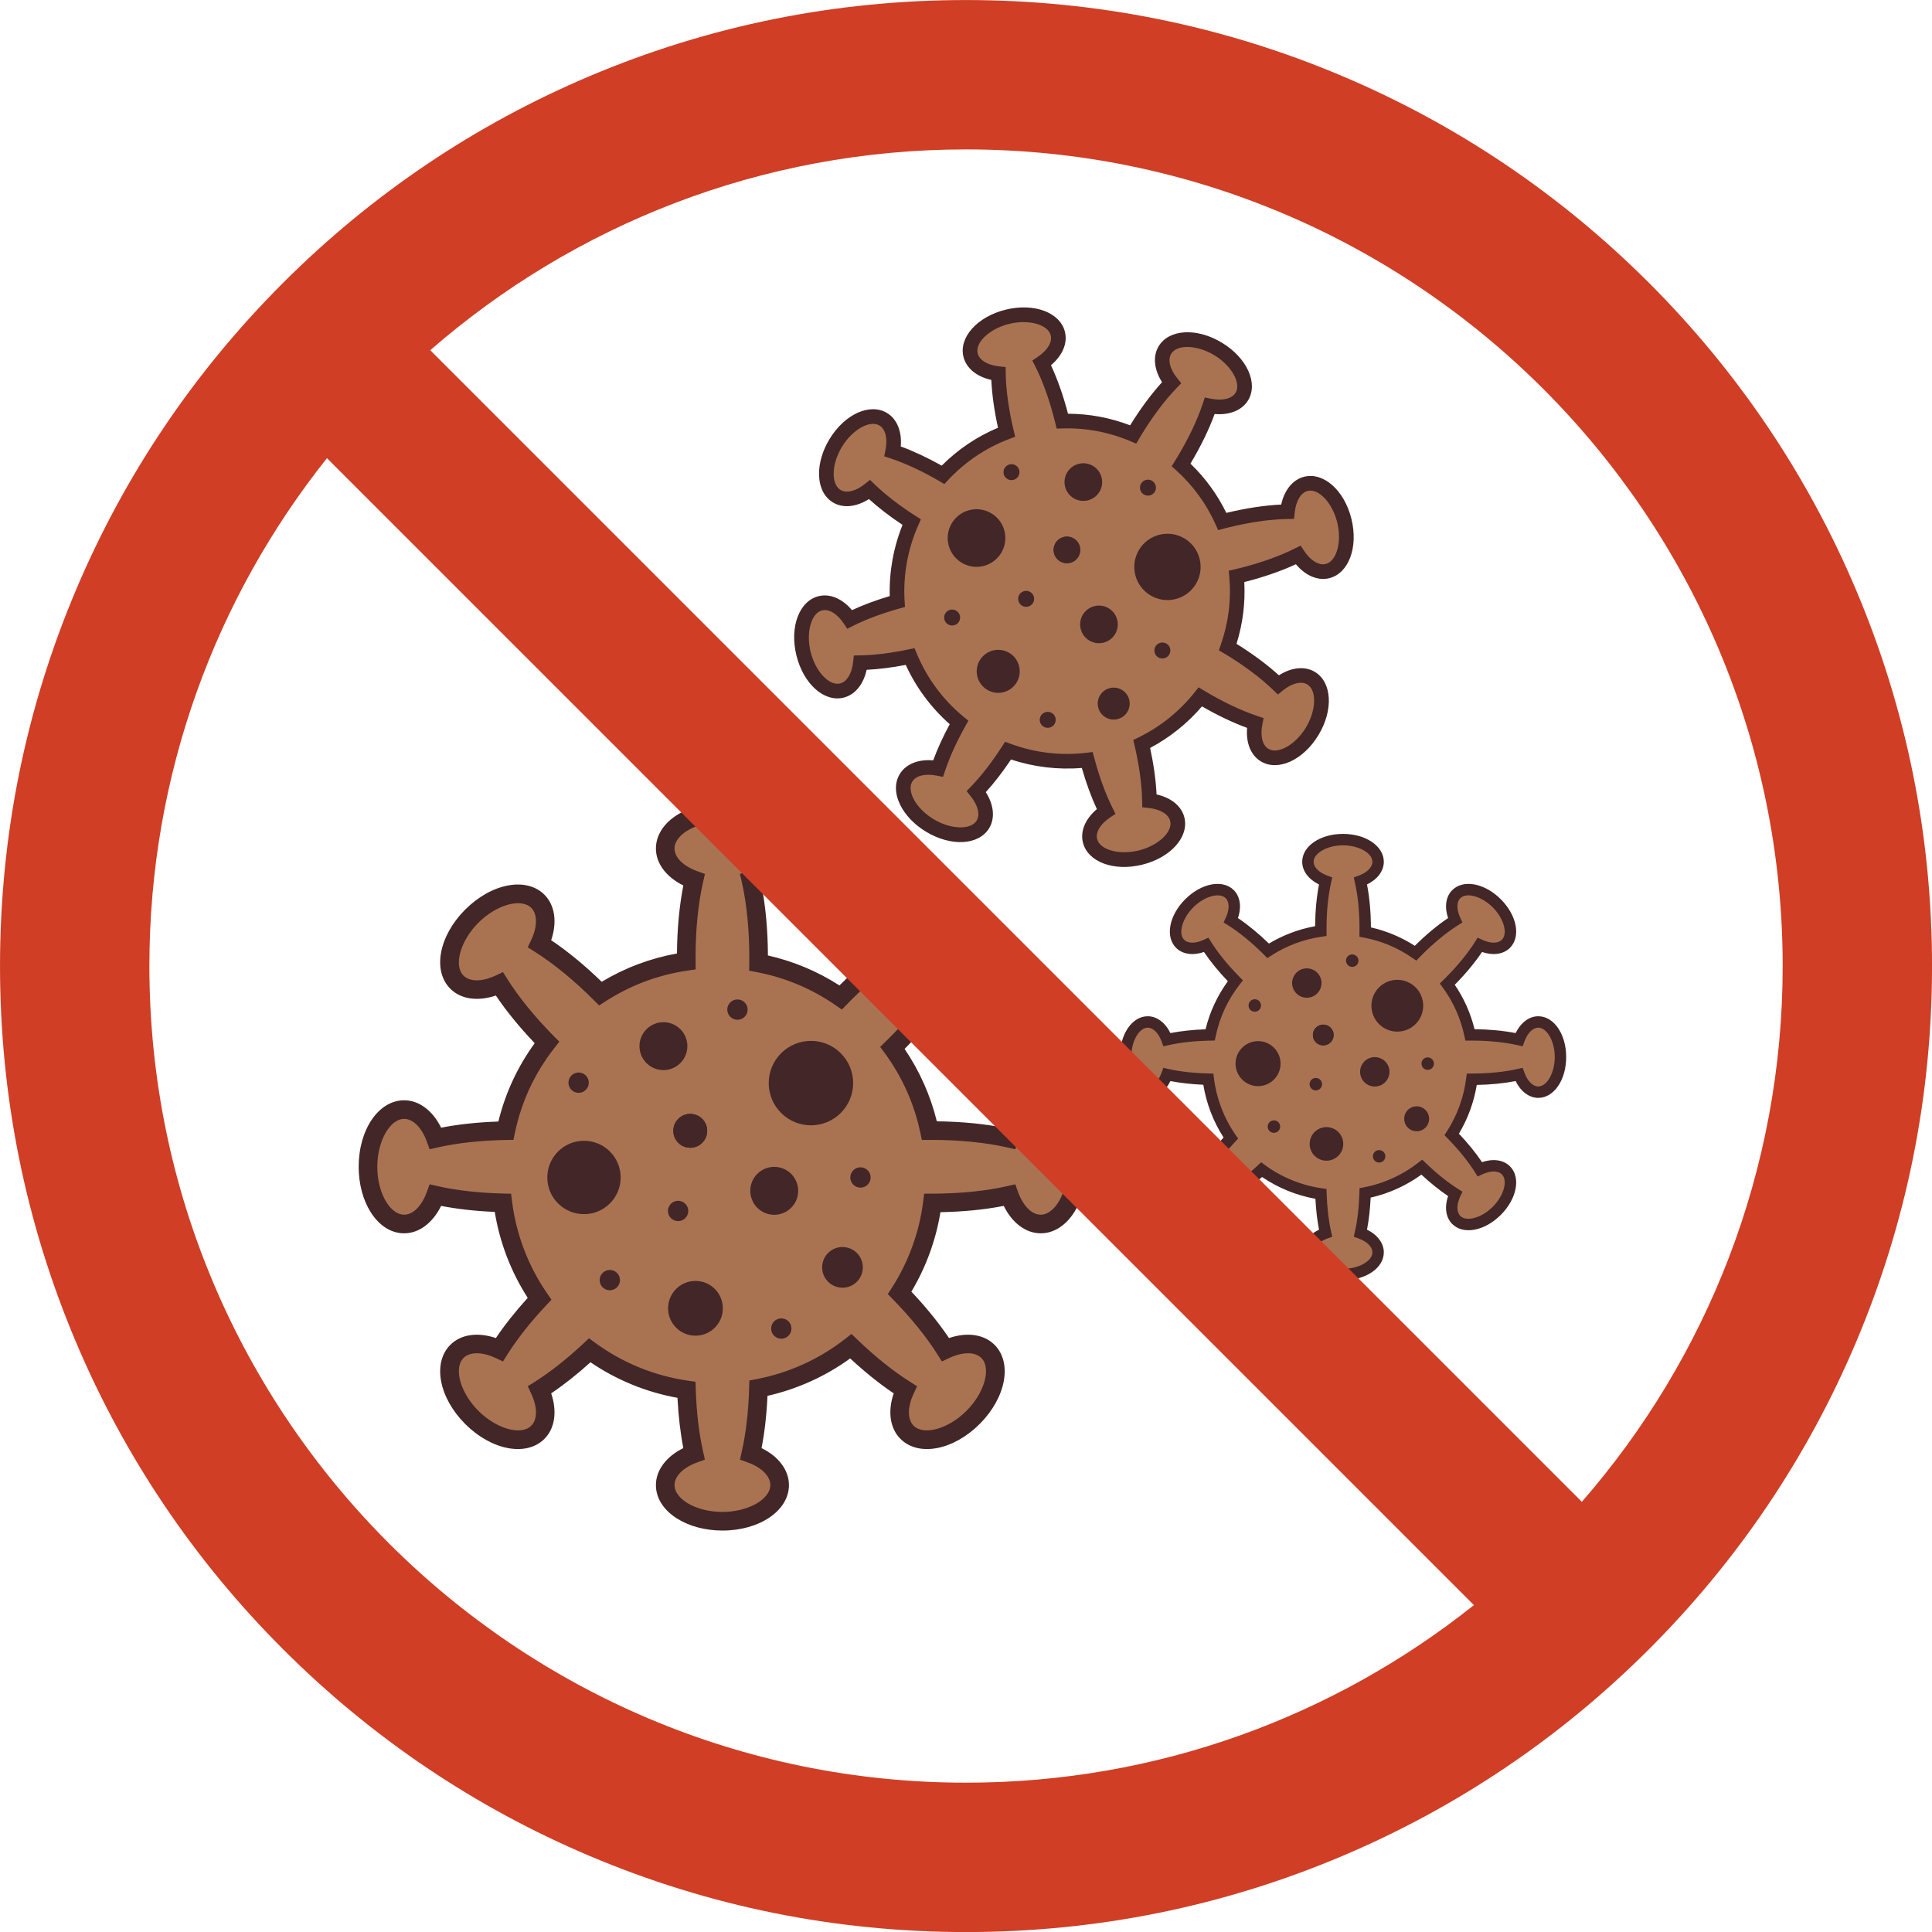 <?xml version="1.0" encoding="UTF-8" standalone="no"?><svg xmlns="http://www.w3.org/2000/svg" xmlns:xlink="http://www.w3.org/1999/xlink" fill="#000000" height="2033.8" preserveAspectRatio="xMidYMid meet" version="1" viewBox="477.9 511.0 2033.8 2033.8" width="2033.8" zoomAndPan="magnify"><g><g id="change1_1"><path d="M 1517.898 1933.598 C 1507.906 1923.586 1490.555 1923.496 1473.102 1931.652 C 1461.566 1913.301 1445.035 1892.551 1424.938 1872.004 C 1443.715 1842.914 1455.199 1810.508 1459.402 1777.348 C 1489.992 1777.309 1518.09 1774.262 1540.402 1769.18 C 1546.977 1787.281 1559.309 1799.492 1573.449 1799.492 C 1594.48 1799.492 1611.531 1772.527 1611.531 1739.27 C 1611.531 1706.012 1594.48 1679.035 1573.449 1679.035 C 1559.309 1679.035 1546.977 1691.246 1540.402 1709.348 C 1517.961 1704.234 1489.664 1701.18 1458.871 1701.18 C 1458.008 1701.18 1457.145 1701.188 1456.273 1701.199 C 1449.746 1670.355 1436.809 1640.598 1417.383 1614.082 C 1418.664 1612.84 1419.949 1611.586 1421.219 1610.305 C 1443 1588.523 1460.855 1566.359 1473.102 1546.875 C 1490.555 1555.023 1507.906 1554.934 1517.898 1544.941 C 1532.773 1530.055 1525.766 1498.941 1502.25 1475.414 C 1478.734 1451.91 1447.613 1444.895 1432.738 1459.77 C 1422.734 1469.773 1422.645 1487.113 1430.793 1504.562 C 1411.316 1516.812 1389.145 1534.664 1367.363 1556.438 C 1365.848 1557.961 1364.355 1559.473 1362.871 1560.996 C 1336.391 1542.664 1306.898 1530.574 1276.449 1524.75 C 1276.469 1522.766 1276.488 1520.793 1276.488 1518.797 C 1276.488 1488.004 1273.43 1459.707 1268.32 1437.266 C 1286.422 1430.699 1298.621 1418.371 1298.621 1404.219 C 1298.621 1383.188 1271.668 1366.137 1238.398 1366.137 C 1205.141 1366.137 1178.188 1383.188 1178.188 1404.219 C 1178.188 1418.371 1190.395 1430.699 1208.496 1437.266 C 1203.387 1459.707 1200.316 1488.004 1200.316 1518.797 C 1200.316 1520.223 1200.34 1521.625 1200.348 1523.039 C 1168.664 1527.648 1137.762 1538.945 1109.926 1556.918 C 1109.766 1556.758 1109.605 1556.598 1109.441 1556.445 C 1087.672 1534.664 1065.5 1516.812 1046.012 1504.562 C 1054.172 1487.113 1054.082 1469.773 1044.07 1459.77 C 1029.203 1444.895 998.082 1451.91 974.562 1475.414 C 951.043 1498.941 944.039 1530.055 958.91 1544.941 C 968.914 1554.934 986.266 1555.023 1003.715 1546.875 C 1015.59 1565.77 1032.762 1587.199 1053.652 1608.34 C 1031.801 1636.277 1017.387 1668.133 1010.379 1701.25 C 982.527 1701.699 957 1704.656 936.41 1709.348 C 929.84 1691.246 917.504 1679.035 903.359 1679.035 C 882.324 1679.035 865.273 1706.012 865.273 1739.27 C 865.273 1772.527 882.324 1799.492 903.359 1799.492 C 917.504 1799.492 929.84 1787.281 936.41 1769.18 C 956.223 1773.699 980.609 1776.598 1007.25 1777.219 C 1011.73 1812.812 1024.613 1847.547 1045.883 1878.227 C 1028.48 1896.723 1014.086 1915.145 1003.715 1931.652 C 986.266 1923.496 968.914 1923.586 958.91 1933.598 C 944.035 1948.465 951.043 1979.586 974.562 2003.109 C 998.082 2026.629 1029.203 2033.629 1044.07 2018.758 C 1054.082 2008.758 1054.172 1991.406 1046.012 1973.953 C 1062.301 1963.719 1080.465 1949.555 1098.707 1932.465 C 1129.41 1955 1164.473 1968.883 1200.547 1974.086 C 1201.34 1999.297 1204.188 2022.359 1208.496 2041.258 C 1190.395 2047.828 1178.188 2060.168 1178.188 2074.309 C 1178.188 2095.34 1205.141 2112.398 1238.398 2112.398 C 1271.668 2112.398 1298.621 2095.34 1298.621 2074.309 C 1298.621 2060.168 1286.422 2047.828 1268.32 2041.258 C 1272.719 2021.93 1275.605 1998.25 1276.309 1972.379 C 1311 1965.746 1344.43 1951.02 1373.598 1928.188 C 1393.344 1947.199 1413.172 1962.879 1430.793 1973.953 C 1422.645 1991.406 1422.734 2008.758 1432.738 2018.758 C 1447.613 2033.629 1478.734 2026.629 1502.25 2003.109 C 1525.766 1979.586 1532.773 1948.465 1517.898 1933.598" fill="#a97352"/></g><g id="change2_1"><path d="M 1015.914 1767.609 L 1016.973 1775.988 C 1021.336 1810.645 1034.125 1844.074 1053.938 1872.641 L 1058.457 1879.156 L 1053.02 1884.945 C 1036.543 1902.461 1022.348 1920.418 1012 1936.875 L 1007.391 1944.195 L 999.555 1940.535 C 985.379 1933.91 972.461 1933.898 965.836 1940.523 C 955.184 1951.184 962.496 1977.191 981.492 1996.18 C 1000.48 2015.172 1026.492 2022.492 1037.141 2011.828 C 1043.773 2005.211 1043.766 1992.289 1037.141 1978.109 L 1033.469 1970.281 L 1040.801 1965.676 C 1057.004 1955.469 1074.711 1941.523 1092.004 1925.32 L 1097.945 1919.762 L 1104.5 1924.574 C 1133.066 1945.535 1166.766 1959.312 1201.949 1964.395 L 1210.074 1965.574 L 1210.34 1973.781 C 1211.086 1997.672 1213.746 2020.25 1218.043 2039.09 L 1219.957 2047.52 L 1211.832 2050.469 C 1197.117 2055.809 1187.984 2064.941 1187.984 2074.309 C 1187.984 2083.34 1196.18 2089.871 1201.062 2092.961 C 1210.742 2099.078 1224.344 2102.602 1238.402 2102.602 C 1265.254 2102.602 1288.82 2089.379 1288.82 2074.309 C 1288.82 2064.949 1279.684 2055.809 1264.984 2050.469 L 1256.836 2047.52 L 1258.77 2039.09 C 1263.156 2019.789 1265.84 1996.629 1266.504 1972.109 L 1266.727 1964.23 L 1274.473 1962.75 C 1308.293 1956.285 1340.469 1941.676 1367.543 1920.469 L 1374.262 1915.227 L 1380.391 1921.133 C 1399.117 1939.164 1418.348 1954.562 1436.016 1965.676 L 1443.324 1970.281 L 1439.676 1978.109 C 1433.039 1992.289 1433.039 2005.211 1439.664 2011.828 C 1450.324 2022.492 1476.32 2015.172 1495.316 1996.18 C 1514.316 1977.191 1521.613 1951.184 1510.965 1940.535 C 1504.352 1933.898 1491.434 1933.91 1477.246 1940.535 L 1469.41 1944.195 L 1464.812 1936.875 C 1453.176 1918.391 1436.973 1898.336 1417.934 1878.852 L 1412.457 1873.246 L 1416.715 1866.684 C 1434.207 1839.566 1445.613 1808.258 1449.676 1776.117 L 1450.766 1767.559 L 1459.387 1767.547 C 1488.359 1767.508 1515.617 1764.785 1538.223 1759.633 L 1546.664 1757.707 L 1549.609 1765.844 C 1554.953 1780.547 1564.078 1789.691 1573.445 1789.691 C 1588.52 1789.691 1601.73 1766.125 1601.73 1739.273 C 1601.73 1712.41 1588.52 1688.844 1573.445 1688.844 C 1564.078 1688.844 1554.953 1697.98 1549.609 1712.691 L 1546.664 1720.828 L 1538.223 1718.902 C 1515.465 1713.719 1488.016 1710.977 1458.875 1710.977 C 1458.371 1710.977 1457.875 1710.988 1457.402 1710.988 L 1448.336 1711.039 L 1446.691 1703.234 C 1440.27 1672.883 1427.746 1644.84 1409.473 1619.879 L 1404.453 1613.035 L 1410.531 1607.086 C 1411.793 1605.863 1413.043 1604.633 1414.293 1603.383 C 1434.906 1582.762 1452.379 1561.426 1464.812 1541.66 L 1469.41 1534.328 L 1477.246 1538 C 1491.434 1544.637 1504.352 1544.637 1510.965 1538.012 C 1521.613 1527.352 1514.316 1501.336 1495.316 1482.348 C 1476.32 1463.359 1450.324 1456.051 1439.664 1466.699 C 1433.039 1473.324 1433.039 1486.238 1439.676 1500.418 L 1443.336 1508.262 L 1436.016 1512.863 C 1416.25 1525.293 1394.914 1542.762 1374.289 1563.371 C 1372.809 1564.863 1371.336 1566.348 1369.895 1567.84 L 1364.105 1573.777 L 1357.289 1569.059 C 1332.332 1551.773 1304.5 1540.098 1274.602 1534.371 L 1266.535 1532.828 L 1266.645 1524.617 C 1266.668 1522.691 1266.688 1520.746 1266.688 1518.801 C 1266.688 1489.648 1263.953 1462.211 1258.77 1439.453 L 1256.836 1431.012 L 1264.984 1428.055 C 1279.684 1422.723 1288.82 1413.586 1288.82 1404.219 C 1288.82 1389.152 1265.254 1375.934 1238.402 1375.945 C 1211.539 1375.945 1187.984 1389.152 1187.984 1404.219 C 1187.984 1413.586 1197.117 1422.723 1211.832 1428.055 L 1219.957 1431.012 L 1218.043 1439.453 C 1212.859 1462.211 1210.117 1489.648 1210.117 1518.801 C 1210.117 1519.871 1210.125 1520.918 1210.137 1521.969 L 1210.227 1531.496 L 1201.758 1532.738 C 1170.668 1537.266 1141.547 1548.176 1115.227 1565.156 L 1108.582 1569.453 L 1102.512 1563.371 C 1081.902 1542.762 1060.562 1525.293 1040.801 1512.863 L 1033.469 1508.262 L 1037.141 1500.418 C 1043.766 1486.238 1043.773 1473.324 1037.141 1466.699 C 1026.492 1456.051 1000.48 1463.359 981.488 1482.348 C 962.496 1501.344 955.184 1527.352 965.836 1538.012 C 972.461 1544.637 985.379 1544.637 999.555 1538 L 1007.391 1534.328 L 1012 1541.66 C 1024 1560.73 1040.809 1581.41 1060.625 1601.457 L 1066.684 1607.59 L 1061.371 1614.387 C 1040.809 1640.672 1026.883 1670.582 1019.965 1703.273 L 1018.363 1710.918 L 1010.539 1711.039 C 984.145 1711.48 959.262 1714.195 938.582 1718.902 L 930.145 1720.828 L 927.195 1712.691 C 921.859 1697.98 912.723 1688.844 903.359 1688.844 C 888.293 1688.844 875.074 1712.41 875.074 1739.273 C 875.074 1753.309 878.586 1766.934 884.711 1776.613 C 887.801 1781.492 894.328 1789.691 903.359 1789.691 C 912.723 1789.691 921.855 1780.547 927.195 1765.844 L 930.145 1757.707 L 938.582 1759.633 C 958.391 1764.141 982.211 1766.832 1007.469 1767.418 Z M 967.633 2010.039 C 939.867 1982.273 932.992 1945.648 951.977 1926.672 C 963.055 1915.59 980.91 1913.086 999.891 1919.562 C 1009.098 1905.855 1020.531 1891.449 1033.438 1877.25 C 1015.844 1849.934 1003.949 1818.945 998.723 1786.746 C 978.492 1785.91 959.258 1783.762 942.262 1780.434 C 933.414 1798.434 919.02 1809.293 903.359 1809.293 C 889.707 1809.293 877.199 1801.398 868.145 1787.09 C 859.973 1774.172 855.473 1757.184 855.473 1739.273 C 855.473 1699.996 876.508 1669.25 903.359 1669.25 C 919.02 1669.25 933.414 1680.102 942.262 1698.102 C 960.355 1694.551 980.906 1692.352 1002.52 1691.637 C 1009.852 1661.707 1022.688 1634.027 1040.77 1609.152 C 1024.785 1592.383 1010.84 1575.27 999.887 1558.973 C 980.906 1565.438 963.055 1562.938 951.977 1551.867 C 932.992 1532.879 939.867 1496.262 967.629 1468.492 C 995.395 1440.73 1032.016 1433.855 1051.004 1452.844 C 1062.078 1463.926 1064.578 1481.773 1058.113 1500.75 C 1075.426 1512.387 1093.598 1527.332 1111.297 1544.523 C 1135.789 1529.824 1162.379 1519.82 1190.543 1514.707 C 1190.746 1488.934 1193.043 1464.438 1197.23 1443.121 C 1179.238 1434.27 1168.379 1419.879 1168.379 1404.219 C 1168.379 1377.375 1199.137 1356.34 1238.402 1356.34 C 1277.668 1356.34 1308.422 1377.375 1308.422 1404.219 C 1308.422 1419.879 1297.574 1434.27 1279.574 1443.121 C 1283.871 1465.016 1286.168 1490.254 1286.281 1516.793 C 1313.172 1522.906 1338.441 1533.492 1361.586 1548.367 C 1380.523 1529.559 1400.094 1513.254 1418.699 1500.75 C 1412.227 1481.773 1414.727 1463.926 1425.801 1452.844 C 1444.785 1433.855 1481.41 1440.73 1509.184 1468.492 C 1536.941 1496.262 1543.809 1532.879 1524.832 1551.867 C 1513.75 1562.938 1495.902 1565.438 1476.922 1558.973 C 1464.613 1577.285 1448.598 1596.547 1430.156 1615.211 C 1445.965 1638.477 1457.352 1664.027 1464.086 1691.414 C 1489.449 1691.688 1513.547 1693.965 1534.551 1698.09 C 1543.387 1680.102 1557.785 1669.25 1573.445 1669.25 C 1600.301 1669.242 1621.332 1699.996 1621.332 1739.273 C 1621.332 1778.527 1600.301 1809.293 1573.445 1809.293 C 1557.785 1809.293 1543.387 1798.434 1534.551 1780.445 C 1514.605 1784.348 1491.867 1786.605 1467.891 1787.059 C 1463.059 1816.547 1452.582 1845.164 1437.293 1870.707 C 1452.742 1887.039 1466.254 1903.699 1476.922 1919.562 C 1495.902 1913.086 1513.75 1915.59 1524.832 1926.672 C 1543.809 1945.648 1536.941 1982.273 1509.184 2010.039 C 1481.41 2037.801 1444.785 2044.68 1425.801 2025.691 C 1414.727 2014.621 1412.227 1996.758 1418.699 1977.785 C 1403.848 1967.801 1388.238 1955.258 1372.879 1941 C 1346.934 1959.824 1317.117 1973.328 1285.824 1980.398 C 1284.949 2000.082 1282.82 2018.82 1279.574 2035.41 C 1297.574 2044.262 1308.422 2058.648 1308.422 2074.309 C 1308.422 2101.16 1277.668 2122.199 1238.402 2122.199 C 1220.492 2122.199 1203.5 2117.699 1190.586 2109.52 C 1176.266 2100.469 1168.379 2087.961 1168.379 2074.309 C 1168.379 2058.648 1179.238 2044.25 1197.238 2035.41 C 1194.113 2019.422 1192.008 2001.391 1191.078 1982.484 C 1158.305 1976.574 1126.945 1963.75 1099.508 1945.043 C 1085.602 1957.617 1071.504 1968.77 1058.113 1977.785 C 1064.578 1996.758 1062.078 2014.621 1051.004 2025.691 C 1032.016 2044.68 995.395 2037.801 967.633 2010.039" fill="#432627"/></g><g id="change2_2"><path d="M 1158.449 1594.441 C 1168.289 1584.59 1184.262 1584.59 1194.109 1594.441 C 1203.961 1604.289 1203.961 1620.25 1194.109 1630.102 C 1184.262 1639.949 1168.289 1639.949 1158.449 1630.102 C 1148.602 1620.25 1148.602 1604.289 1158.449 1594.441" fill="#432627"/></g><g id="change3_1"><path d="M 1165.359 1601.359 C 1171.391 1595.328 1181.172 1595.328 1187.191 1601.359 C 1193.219 1607.379 1193.219 1617.16 1187.191 1623.191 C 1181.172 1629.211 1171.391 1629.211 1165.359 1623.191 C 1159.328 1617.16 1159.328 1607.379 1165.359 1601.359" fill="#432627"/></g><g id="change2_3"><path d="M 1275.078 1746.738 C 1284.93 1736.891 1300.898 1736.891 1310.75 1746.738 C 1320.602 1756.59 1320.602 1772.559 1310.75 1782.41 C 1300.898 1792.262 1284.93 1792.262 1275.078 1782.41 C 1265.238 1772.559 1265.238 1756.59 1275.078 1746.738" fill="#432627"/></g><g id="change3_2"><path d="M 1282.191 1753.852 C 1288.109 1747.922 1297.719 1747.922 1303.648 1753.852 C 1309.578 1759.77 1309.578 1769.379 1303.648 1775.309 C 1297.719 1781.238 1288.109 1781.238 1282.191 1775.309 C 1276.262 1769.379 1276.262 1759.77 1282.191 1753.852" fill="#432627"/></g><g id="change2_4"><path d="M 1191.91 1688.789 C 1198.879 1681.828 1210.172 1681.828 1217.129 1688.789 C 1224.102 1695.762 1224.102 1707.051 1217.129 1714.012 C 1210.172 1720.98 1198.879 1720.98 1191.91 1714.012 C 1184.949 1707.051 1184.949 1695.762 1191.91 1688.789" fill="#432627"/></g><g id="change2_5"><path d="M 1191.91 1688.789 C 1198.879 1681.828 1210.172 1681.828 1217.129 1688.789 C 1224.102 1695.762 1224.102 1707.051 1217.129 1714.012 C 1210.172 1720.98 1198.879 1720.98 1191.91 1714.012 C 1184.949 1707.051 1184.949 1695.762 1191.91 1688.789" fill="#432627"/></g><g id="change3_3"><path d="M 1197.172 1694.051 C 1201.23 1689.988 1207.82 1689.988 1211.879 1694.051 C 1215.941 1698.109 1215.941 1704.699 1211.879 1708.762 C 1207.82 1712.82 1201.23 1712.82 1197.172 1708.762 C 1193.109 1704.699 1193.109 1698.109 1197.172 1694.051" fill="#432627"/></g><g id="change2_6"><path d="M 1300.141 1619.738 C 1317.5 1602.391 1345.629 1602.391 1362.988 1619.738 C 1380.34 1637.09 1380.34 1665.23 1362.988 1682.578 C 1345.629 1699.941 1317.5 1699.941 1300.141 1682.578 C 1282.789 1665.23 1282.789 1637.09 1300.141 1619.738" fill="#432627"/></g><g id="change3_4"><path d="M 1312.012 1631.609 C 1322.809 1620.809 1340.32 1620.809 1351.121 1631.609 C 1361.922 1642.41 1361.922 1659.91 1351.121 1670.711 C 1340.32 1681.512 1322.809 1681.512 1312.012 1670.711 C 1301.211 1659.91 1301.211 1642.41 1312.012 1631.609" fill="#432627"/></g><g id="change2_7"><path d="M 1189.629 1867.871 C 1200.879 1856.609 1219.129 1856.609 1230.391 1867.871 C 1241.648 1879.129 1241.648 1897.379 1230.391 1908.629 C 1219.129 1919.891 1200.879 1919.891 1189.629 1908.629 C 1178.371 1897.379 1178.371 1879.129 1189.629 1867.871" fill="#432627"/></g><g id="change3_5"><path d="M 1196.398 1874.641 C 1203.922 1867.129 1216.102 1867.129 1223.621 1874.641 C 1231.129 1882.16 1231.129 1894.34 1223.621 1901.859 C 1216.102 1909.371 1203.922 1909.371 1196.398 1901.859 C 1188.891 1894.34 1188.891 1882.16 1196.398 1874.641" fill="#432627"/></g><g id="change2_8"><path d="M 1092.648 1711.891 C 1113.98 1711.891 1131.262 1729.18 1131.262 1750.512 C 1131.262 1771.84 1113.98 1789.121 1092.648 1789.121 C 1071.32 1789.121 1054.039 1771.84 1054.039 1750.512 C 1054.039 1729.18 1071.32 1711.891 1092.648 1711.891" fill="#432627"/></g><g id="change3_6"><path d="M 1092.648 1725.352 C 1106.551 1725.352 1117.809 1736.609 1117.809 1750.512 C 1117.809 1764.41 1106.551 1775.672 1092.648 1775.672 C 1078.75 1775.672 1067.488 1764.41 1067.488 1750.512 C 1067.488 1736.609 1078.75 1725.352 1092.648 1725.352" fill="#432627"/></g><g id="change2_9"><path d="M 1349.629 1830 C 1357.988 1821.641 1371.551 1821.641 1379.91 1830 C 1388.27 1838.371 1388.27 1851.922 1379.91 1860.281 C 1371.551 1868.641 1357.988 1868.641 1349.629 1860.281 C 1341.27 1851.922 1341.27 1838.371 1349.629 1830" fill="#432627"/></g><g id="change3_7"><path d="M 1354.57 1834.949 C 1360.211 1829.32 1369.328 1829.32 1374.969 1834.949 C 1380.602 1840.578 1380.602 1849.711 1374.969 1855.34 C 1369.328 1860.969 1360.211 1860.969 1354.57 1855.34 C 1348.941 1849.711 1348.941 1840.578 1354.57 1834.949" fill="#432627"/></g><g id="change2_10"><path d="M 1112.289 1850.988 C 1116.469 1846.809 1123.238 1846.809 1127.422 1850.988 C 1131.602 1855.172 1131.602 1861.949 1127.422 1866.129 C 1123.238 1870.309 1116.469 1870.309 1112.289 1866.129 C 1108.109 1861.949 1108.109 1855.172 1112.289 1850.988" fill="#432627"/></g><g id="change3_8"><path d="M 1115.27 1853.969 C 1117.801 1851.441 1121.91 1851.441 1124.441 1853.969 C 1126.969 1856.5 1126.969 1860.609 1124.441 1863.141 C 1121.91 1865.672 1117.801 1865.672 1115.27 1863.141 C 1112.738 1860.609 1112.738 1856.5 1115.27 1853.969" fill="#432627"/></g><g id="change2_11"><path d="M 1184.172 1778.191 C 1188.352 1774.012 1195.121 1774.012 1199.301 1778.191 C 1203.488 1782.379 1203.488 1789.148 1199.301 1793.328 C 1195.121 1797.512 1188.352 1797.512 1184.172 1793.328 C 1179.988 1789.148 1179.988 1782.379 1184.172 1778.191" fill="#432627"/></g><g id="change3_9"><path d="M 1187.148 1781.18 C 1189.68 1778.648 1193.789 1778.648 1196.32 1781.18 C 1198.852 1783.711 1198.852 1787.82 1196.32 1790.352 C 1193.789 1792.879 1189.68 1792.879 1187.148 1790.352 C 1184.621 1787.82 1184.621 1783.711 1187.148 1781.18" fill="#432627"/></g><g id="change2_12"><path d="M 1079.449 1643.16 C 1083.629 1638.98 1090.41 1638.98 1094.59 1643.16 C 1098.77 1647.34 1098.77 1654.121 1094.59 1658.289 C 1090.41 1662.48 1083.629 1662.48 1079.449 1658.289 C 1075.27 1654.121 1075.27 1647.34 1079.449 1643.16" fill="#432627"/></g><g id="change3_10"><path d="M 1082.43 1646.141 C 1084.969 1643.609 1089.07 1643.609 1091.602 1646.141 C 1094.141 1648.672 1094.141 1652.781 1091.602 1655.309 C 1089.07 1657.84 1084.969 1657.84 1082.43 1655.309 C 1079.898 1652.781 1079.898 1648.672 1082.43 1646.141" fill="#432627"/></g><g id="change2_13"><path d="M 1246.641 1566.238 C 1250.82 1562.059 1257.602 1562.059 1261.781 1566.238 C 1265.961 1570.422 1265.961 1577.199 1261.781 1581.379 C 1257.602 1585.559 1250.82 1585.559 1246.641 1581.379 C 1242.461 1577.199 1242.461 1570.422 1246.641 1566.238" fill="#432627"/></g><g id="change3_11"><path d="M 1249.629 1569.219 C 1252.16 1566.691 1256.27 1566.691 1258.801 1569.219 C 1261.328 1571.762 1261.328 1575.859 1258.801 1578.391 C 1256.27 1580.93 1252.16 1580.93 1249.629 1578.391 C 1247.102 1575.859 1247.102 1571.762 1249.629 1569.219" fill="#432627"/></g><g id="change2_14"><path d="M 1376.141 1742.941 C 1380.32 1738.762 1387.102 1738.762 1391.281 1742.941 C 1395.461 1747.121 1395.461 1753.898 1391.281 1758.078 C 1387.102 1762.262 1380.32 1762.262 1376.141 1758.078 C 1371.961 1753.898 1371.961 1747.121 1376.141 1742.941" fill="#432627"/></g><g id="change3_12"><path d="M 1379.129 1745.922 C 1381.66 1743.391 1385.77 1743.391 1388.301 1745.922 C 1390.828 1748.461 1390.828 1752.559 1388.301 1755.09 C 1385.77 1757.629 1381.66 1757.629 1379.129 1755.09 C 1376.602 1752.559 1376.602 1748.461 1379.129 1745.922" fill="#432627"/></g><g id="change2_15"><path d="M 1292.801 1901.969 C 1296.98 1897.789 1303.762 1897.789 1307.941 1901.969 C 1312.121 1906.148 1312.121 1912.93 1307.941 1917.109 C 1303.762 1921.289 1296.98 1921.289 1292.801 1917.109 C 1288.621 1912.93 1288.621 1906.148 1292.801 1901.969" fill="#432627"/></g><g id="change3_13"><path d="M 1295.328 1904.5 C 1298.121 1901.711 1302.629 1901.711 1305.422 1904.5 C 1308.199 1907.281 1308.199 1911.801 1305.422 1914.578 C 1302.629 1917.371 1298.121 1917.371 1295.328 1914.578 C 1292.551 1911.801 1292.551 1907.281 1295.328 1904.5" fill="#432627"/></g><g id="change1_2"><path d="M 1717.227 1373.406 C 1714.59 1362.613 1702.957 1355.488 1687.918 1353.887 C 1687.625 1336.844 1684.961 1316.18 1679.816 1294.191 C 1704.258 1282.281 1725.16 1265.172 1741.473 1244.59 C 1762.043 1257.016 1782.176 1266.391 1799.23 1272.055 C 1796.285 1286.895 1799.613 1300.117 1809.125 1305.863 C 1823.25 1314.43 1845.688 1303.234 1859.219 1280.887 C 1872.746 1258.527 1872.242 1233.461 1858.117 1224.922 C 1848.605 1219.164 1835.344 1222.348 1823.582 1231.832 C 1810.57 1219.27 1792.785 1205.703 1772.094 1193.184 C 1771.5 1192.84 1770.93 1192.492 1770.344 1192.148 C 1778.5 1168.754 1781.895 1143.488 1779.641 1117.773 C 1781.008 1117.453 1782.375 1117.137 1783.754 1116.793 C 1807.242 1111.008 1828.262 1103.371 1844.43 1095.266 C 1852.836 1107.84 1864.535 1114.828 1875.332 1112.188 C 1891.363 1108.238 1899.309 1084.469 1893.074 1059.098 C 1886.828 1033.715 1868.766 1016.355 1852.73 1020.293 C 1841.938 1022.961 1834.812 1034.578 1833.195 1049.617 C 1815.117 1049.922 1792.957 1052.906 1769.469 1058.688 C 1767.824 1059.086 1766.207 1059.512 1764.59 1059.922 C 1754.258 1036.832 1739.352 1016.711 1721.246 1000.398 C 1722.07 999.086 1722.891 997.762 1723.699 996.422 C 1736.219 975.73 1745.676 955.453 1751.367 938.293 C 1766.207 941.25 1779.43 937.922 1785.172 928.41 C 1793.738 914.273 1782.547 891.848 1760.199 878.316 C 1737.84 864.789 1712.785 865.281 1704.23 879.418 C 1698.477 888.93 1701.66 902.176 1711.152 913.953 C 1698.594 926.965 1685.027 944.738 1672.492 965.441 C 1671.922 966.395 1671.367 967.348 1670.797 968.293 C 1647.625 958.504 1622.254 953.531 1596.234 954.285 C 1596.184 954.113 1596.156 953.941 1596.102 953.77 C 1590.332 930.281 1582.68 909.258 1574.578 893.105 C 1587.148 884.699 1594.141 873 1591.5 862.203 C 1587.547 846.156 1563.77 838.211 1538.41 844.461 C 1513.039 850.691 1495.664 868.758 1499.617 884.805 C 1502.27 895.598 1513.887 902.723 1528.941 904.34 C 1529.234 921.871 1532.059 943.25 1537.496 965.957 C 1511.449 975.852 1488.797 991.395 1470.625 1010.797 C 1451.715 999.777 1433.359 991.383 1417.617 986.168 C 1420.559 971.328 1417.23 958.105 1407.723 952.348 C 1393.582 943.797 1371.172 954.988 1357.629 977.336 C 1344.102 999.695 1344.594 1024.75 1358.73 1033.305 C 1368.238 1039.059 1381.488 1035.875 1393.277 1026.379 C 1404.75 1037.469 1419.961 1049.34 1437.613 1060.598 C 1426.156 1086.34 1420.68 1114.922 1422.508 1144.203 C 1403.277 1149.551 1386.117 1156.09 1372.43 1162.957 C 1364.008 1150.371 1352.312 1143.383 1341.527 1146.035 C 1325.473 1149.988 1317.523 1173.754 1323.766 1199.125 C 1330.004 1224.496 1348.078 1241.871 1364.129 1237.93 C 1374.91 1235.266 1382.031 1223.648 1383.648 1208.609 C 1398.758 1208.344 1416.727 1206.219 1435.945 1202.148 C 1447.418 1229.773 1465.332 1253.367 1487.469 1271.551 C 1477.734 1288.805 1470.281 1305.465 1465.48 1319.918 C 1450.641 1316.977 1437.43 1320.305 1431.66 1329.801 C 1423.121 1343.953 1434.301 1366.379 1456.66 1379.906 C 1479.008 1393.422 1504.059 1392.93 1512.613 1378.793 C 1518.371 1369.281 1515.188 1356.035 1505.691 1344.258 C 1516.516 1333.051 1528.078 1318.316 1539.086 1301.207 C 1565.094 1310.863 1593.555 1314.562 1622.441 1311.074 C 1627.984 1331.883 1634.934 1350.488 1642.27 1365.117 C 1629.695 1373.512 1622.695 1385.211 1625.359 1396.008 C 1629.297 1412.055 1653.066 1420 1678.449 1413.766 C 1703.82 1407.531 1721.18 1389.453 1717.227 1373.406" fill="#a97352"/></g><g id="change2_16"><path d="M 1447.336 1057.672 L 1444.645 1063.73 C 1433.488 1088.805 1428.48 1116.473 1430.172 1143.742 L 1430.57 1149.961 L 1424.555 1151.625 C 1406.352 1156.695 1389.52 1162.996 1375.859 1169.84 L 1369.789 1172.902 L 1366.02 1167.242 C 1359.176 1157.031 1350.496 1151.77 1343.355 1153.527 C 1331.852 1156.352 1326.195 1176.805 1331.238 1197.297 C 1336.273 1217.789 1350.773 1233.285 1362.277 1230.449 C 1369.414 1228.691 1374.676 1220.012 1375.992 1207.801 L 1376.711 1201.035 L 1383.504 1200.918 C 1398.547 1200.652 1416.125 1198.48 1434.34 1194.617 L 1440.598 1193.301 L 1443.047 1199.199 C 1453.715 1224.91 1470.77 1247.879 1492.34 1265.602 L 1497.32 1269.703 L 1494.164 1275.336 C 1484.949 1291.699 1477.562 1307.957 1472.781 1322.352 L 1470.637 1328.809 L 1463.965 1327.492 C 1451.902 1325.082 1442.051 1327.504 1438.242 1333.801 C 1434.578 1339.875 1437.43 1347.598 1439.441 1351.656 C 1443.461 1359.715 1451.184 1367.609 1460.625 1373.32 C 1478.68 1384.242 1499.891 1384.945 1506.027 1374.828 C 1509.836 1368.527 1507.402 1358.676 1499.691 1349.102 L 1495.43 1343.801 L 1500.145 1338.914 C 1510.941 1327.73 1522.168 1313.27 1532.594 1297.051 L 1535.949 1291.848 L 1541.754 1294.004 C 1567.105 1303.418 1594.68 1306.68 1621.512 1303.445 L 1628.156 1302.645 L 1629.875 1309.102 C 1635.121 1328.848 1641.789 1347.012 1649.141 1361.672 L 1652.191 1367.742 L 1646.531 1371.523 C 1636.316 1378.355 1631.059 1387.035 1632.816 1394.188 C 1635.641 1405.68 1656.105 1411.336 1676.598 1406.289 C 1697.09 1401.258 1712.574 1386.758 1709.75 1375.254 C 1707.992 1368.117 1699.301 1362.855 1687.09 1361.539 L 1680.324 1360.82 L 1680.207 1354.027 C 1679.914 1336.879 1677.168 1316.801 1672.309 1295.961 L 1670.91 1289.969 L 1676.422 1287.277 C 1699.219 1276.188 1719.633 1259.77 1735.438 1239.824 L 1739.645 1234.512 L 1745.449 1238.012 C 1764.93 1249.77 1784.371 1259.023 1801.641 1264.75 L 1808.109 1266.895 L 1806.781 1273.566 C 1804.371 1285.629 1806.805 1295.48 1813.09 1299.289 C 1823.223 1305.414 1841.691 1294.949 1852.609 1276.906 C 1863.543 1258.852 1864.246 1237.641 1854.113 1231.516 C 1847.816 1227.707 1837.965 1230.129 1828.391 1237.84 L 1823.105 1242.102 L 1818.219 1237.387 C 1805.023 1224.645 1787.699 1211.648 1768.098 1199.785 C 1767.766 1199.586 1767.434 1199.387 1767.102 1199.188 L 1760.988 1195.551 L 1763.066 1189.613 C 1771.094 1166.602 1774.09 1142.664 1771.961 1118.469 L 1771.359 1111.812 L 1777.871 1110.293 C 1779.219 1109.973 1780.547 1109.668 1781.906 1109.32 C 1804.156 1103.848 1824.57 1096.617 1840.961 1088.391 L 1847.031 1085.34 L 1850.812 1091 C 1857.645 1101.211 1866.324 1106.473 1873.477 1104.715 C 1884.965 1101.891 1890.637 1081.441 1885.594 1060.949 C 1880.559 1040.441 1866.047 1024.957 1854.555 1027.777 C 1847.402 1029.551 1842.156 1038.23 1840.84 1050.441 L 1840.121 1057.207 L 1833.316 1057.324 C 1814.98 1057.645 1793.531 1060.707 1771.293 1066.18 C 1769.684 1066.566 1768.098 1066.98 1766.527 1067.391 L 1760.215 1069.031 L 1757.555 1063.078 C 1747.805 1041.309 1733.852 1022.148 1716.09 1006.129 L 1711.297 1001.816 L 1714.703 996.344 C 1715.504 995.051 1716.301 993.758 1717.102 992.441 C 1728.953 972.855 1738.273 953.293 1744.051 935.891 L 1746.195 929.434 L 1752.852 930.766 C 1764.918 933.148 1774.77 930.738 1778.59 924.441 C 1784.715 914.309 1774.25 895.84 1756.195 884.922 C 1738.141 873.988 1716.93 873.297 1710.805 883.414 C 1706.996 889.715 1709.418 899.566 1717.141 909.141 L 1721.402 914.426 L 1716.676 919.328 C 1703.934 932.508 1690.938 949.844 1679.074 969.434 C 1678.648 970.152 1678.223 970.855 1677.809 971.574 L 1673.988 978.02 L 1667.781 975.398 C 1645.055 965.797 1621.047 961.281 1596.438 962.004 L 1590.223 962.176 L 1588.625 955.625 C 1583.152 933.387 1575.922 912.961 1567.691 896.57 L 1564.629 890.5 L 1570.289 886.719 C 1580.5 879.887 1585.762 871.207 1584.004 864.055 C 1581.18 852.566 1560.727 846.906 1540.234 851.938 C 1519.742 856.984 1504.246 871.484 1507.082 882.977 C 1508.84 890.125 1517.52 895.387 1529.742 896.691 L 1536.508 897.422 L 1536.613 904.215 C 1536.922 921.91 1539.809 942.656 1544.977 964.188 L 1546.559 970.762 L 1540.211 973.172 C 1515.711 982.48 1494.191 996.914 1476.23 1016.074 L 1472.047 1020.562 L 1466.75 1017.461 C 1448.828 1007.02 1430.996 998.727 1415.18 993.48 L 1408.723 991.336 L 1410.055 984.68 C 1412.449 972.613 1410.027 962.762 1403.727 958.953 C 1393.609 952.828 1375.141 963.281 1364.207 981.336 C 1358.496 990.777 1355.312 1001.363 1355.5 1010.352 C 1355.582 1014.891 1356.645 1023.051 1362.719 1026.727 C 1369.004 1030.535 1378.867 1028.113 1388.43 1020.391 L 1393.73 1016.129 L 1398.617 1020.855 C 1410.094 1031.945 1425.008 1043.453 1441.742 1054.117 Z M 1316.285 1200.969 C 1308.918 1171.023 1319.188 1143.621 1339.684 1138.574 C 1351.625 1135.633 1364.637 1141.211 1374.77 1153.289 C 1386.539 1147.828 1400.078 1142.781 1414.527 1138.496 C 1413.82 1112.969 1418.43 1087.312 1428 1063.543 C 1414.738 1054.754 1402.691 1045.488 1392.625 1036.34 C 1379.363 1044.824 1365.262 1046.273 1354.742 1039.91 C 1345.566 1034.344 1340.359 1023.973 1340.109 1010.656 C 1339.867 998.645 1343.742 985.41 1351.039 973.359 C 1367.004 946.969 1393.66 934.852 1411.703 945.77 C 1422.223 952.148 1427.484 965.305 1426.109 980.988 C 1439.719 985.969 1454.418 992.852 1469.238 1001.164 C 1486.348 984.027 1506.23 970.645 1528.504 961.27 C 1524.59 943.508 1522.168 926.332 1521.434 910.926 C 1506.043 907.555 1495.07 898.609 1492.129 886.664 C 1487.082 866.172 1506.602 844.363 1536.562 836.984 C 1566.52 829.621 1593.922 839.902 1598.957 860.379 C 1601.898 872.324 1596.32 885.348 1584.254 895.465 C 1591.152 910.34 1597.293 927.77 1602.191 946.531 C 1624.641 946.609 1646.57 950.699 1667.57 958.727 C 1678.223 941.484 1689.711 925.957 1701.191 913.32 C 1692.707 900.059 1691.27 885.973 1697.621 875.453 C 1708.555 857.398 1737.781 855.773 1764.172 871.738 C 1790.562 887.715 1802.68 914.359 1791.762 932.414 C 1785.383 942.934 1772.238 948.195 1756.543 946.824 C 1750.523 963.281 1741.801 981.176 1731.082 999.07 C 1746.676 1014.105 1759.352 1031.508 1768.859 1050.922 C 1789.23 1045.98 1809.031 1042.973 1826.605 1042.145 C 1829.988 1026.754 1838.922 1015.781 1850.879 1012.84 C 1871.359 1007.793 1893.168 1027.301 1900.547 1057.258 C 1907.91 1087.219 1897.629 1114.621 1877.148 1119.668 C 1865.207 1122.609 1852.184 1117.031 1842.066 1104.953 C 1826.34 1112.266 1807.738 1118.695 1787.754 1123.742 C 1788.922 1145.793 1786.18 1167.617 1779.562 1188.762 C 1796.5 1199.254 1811.758 1210.598 1824.211 1221.902 C 1837.473 1213.406 1851.559 1211.969 1862.09 1218.332 C 1880.133 1229.25 1881.77 1258.492 1865.793 1284.867 C 1849.828 1311.262 1823.172 1323.391 1805.129 1312.457 C 1794.598 1306.094 1789.352 1292.953 1790.723 1277.238 C 1775.727 1271.766 1759.512 1264.031 1743.211 1254.59 C 1727.98 1272.434 1709.301 1287.398 1688.621 1298.355 C 1692.363 1315.629 1694.68 1332.324 1695.398 1347.316 C 1710.777 1350.688 1721.762 1359.633 1724.703 1371.59 C 1729.738 1392.07 1710.23 1413.879 1680.258 1421.258 C 1650.312 1428.621 1622.91 1418.34 1617.863 1397.848 C 1614.922 1385.918 1620.5 1372.895 1632.578 1362.762 C 1626.664 1350.02 1621.258 1335.242 1616.746 1319.41 C 1591.645 1321.512 1566.121 1318.449 1542.207 1310.488 C 1533.617 1323.352 1524.551 1335.082 1515.629 1344.906 C 1524.125 1358.168 1525.562 1372.27 1519.199 1382.789 C 1508.277 1400.844 1479.039 1402.469 1452.66 1386.492 C 1440.613 1379.219 1431.023 1369.273 1425.672 1358.527 C 1419.719 1346.625 1419.52 1335 1425.074 1325.84 C 1431.449 1315.309 1444.594 1310.047 1460.293 1311.418 C 1464.684 1299.395 1470.609 1286.441 1477.68 1273.352 C 1458.055 1256.043 1442.195 1234.672 1431.371 1210.93 C 1416.898 1213.738 1402.891 1215.484 1390.215 1216.098 C 1386.844 1231.488 1377.91 1242.461 1365.953 1245.402 C 1345.461 1250.449 1323.656 1230.93 1316.285 1200.969" fill="#432627"/></g><g id="change2_17"><path d="M 1613.582 999.25 C 1624.215 996.633 1634.945 1003.133 1637.562 1013.754 C 1640.168 1024.383 1633.68 1035.113 1623.047 1037.73 C 1612.418 1040.336 1601.688 1033.848 1599.082 1023.215 C 1596.465 1012.586 1602.965 1001.855 1613.582 999.25" fill="#432627"/></g><g id="change3_14"><path d="M 1615.422 1006.711 C 1621.922 1005.109 1628.492 1009.086 1630.098 1015.586 C 1631.688 1022.094 1627.723 1028.668 1621.211 1030.27 C 1614.711 1031.863 1608.141 1027.883 1606.535 1021.387 C 1604.945 1014.875 1608.922 1008.301 1615.422 1006.711" fill="#432627"/></g><g id="change2_18"><path d="M 1630.035 1149.062 C 1640.668 1146.445 1651.391 1152.938 1654.008 1163.57 C 1656.621 1174.191 1650.117 1184.926 1639.508 1187.531 C 1628.875 1190.156 1618.141 1183.652 1615.527 1173.02 C 1612.91 1162.41 1619.402 1151.664 1630.035 1149.062" fill="#432627"/></g><g id="change3_15"><path d="M 1631.922 1156.723 C 1638.305 1155.148 1644.77 1159.055 1646.344 1165.449 C 1647.914 1171.855 1644.012 1178.305 1637.617 1179.879 C 1631.223 1181.453 1624.758 1177.535 1623.184 1171.152 C 1621.613 1164.746 1625.516 1158.297 1631.922 1156.723" fill="#432627"/></g><g id="change2_19"><path d="M 1597.703 1076.285 C 1605.203 1074.434 1612.801 1079.027 1614.652 1086.539 C 1616.496 1094.055 1611.914 1101.637 1604.387 1103.492 C 1596.875 1105.348 1589.289 1100.754 1587.438 1093.227 C 1585.594 1085.727 1590.188 1078.129 1597.703 1076.285" fill="#432627"/></g><g id="change2_20"><path d="M 1597.703 1076.285 C 1605.203 1074.434 1612.801 1079.027 1614.652 1086.539 C 1616.496 1094.055 1611.914 1101.637 1604.387 1103.492 C 1596.875 1105.348 1589.289 1100.754 1587.438 1093.227 C 1585.594 1085.727 1590.188 1078.129 1597.703 1076.285" fill="#432627"/></g><g id="change3_16"><path d="M 1599.094 1081.953 C 1603.473 1080.871 1607.914 1083.555 1608.984 1087.934 C 1610.055 1092.328 1607.383 1096.742 1603.004 1097.824 C 1598.621 1098.895 1594.184 1096.223 1593.113 1091.844 C 1592.031 1087.465 1594.715 1083.023 1599.094 1081.953" fill="#432627"/></g><g id="change2_21"><path d="M 1698.523 1073.891 C 1717.25 1069.281 1736.168 1080.734 1740.773 1099.449 C 1745.383 1118.176 1733.926 1137.082 1715.211 1141.688 C 1696.484 1146.297 1677.582 1134.855 1672.973 1116.129 C 1668.367 1097.414 1679.809 1078.496 1698.523 1073.891" fill="#432627"/></g><g id="change3_17"><path d="M 1701.672 1086.707 C 1713.32 1083.836 1725.098 1090.961 1727.969 1102.609 C 1730.824 1114.262 1723.699 1126.027 1712.051 1128.883 C 1700.402 1131.754 1688.633 1124.641 1685.777 1112.992 C 1682.906 1101.34 1690.02 1089.562 1701.672 1086.707" fill="#432627"/></g><g id="change2_22"><path d="M 1523.324 1195.719 C 1535.465 1192.738 1547.738 1200.156 1550.707 1212.297 C 1553.703 1224.449 1546.285 1236.711 1534.133 1239.691 C 1521.992 1242.688 1509.73 1235.258 1506.734 1223.117 C 1503.754 1210.977 1511.172 1198.703 1523.324 1195.719" fill="#432627"/></g><g id="change3_18"><path d="M 1525.113 1203.02 C 1533.227 1201.035 1541.414 1205.988 1543.402 1214.09 C 1545.41 1222.203 1540.445 1230.391 1532.332 1232.391 C 1524.23 1234.387 1516.043 1229.422 1514.047 1221.32 C 1512.059 1213.207 1517.004 1205.031 1525.113 1203.02" fill="#432627"/></g><g id="change2_23"><path d="M 1521.59 1051.43 C 1535.918 1060.113 1540.516 1078.762 1531.832 1093.098 C 1523.164 1107.434 1504.504 1112.008 1490.168 1103.34 C 1475.844 1094.672 1471.242 1076.012 1479.926 1061.684 C 1488.594 1047.348 1507.254 1042.762 1521.59 1051.43" fill="#432627"/></g><g id="change3_19"><path d="M 1516.105 1060.469 C 1525.449 1066.137 1528.43 1078.285 1522.785 1087.629 C 1517.141 1096.961 1504.98 1099.957 1495.648 1094.301 C 1486.305 1088.656 1483.324 1076.496 1488.969 1067.152 C 1494.613 1057.82 1506.773 1054.824 1516.105 1060.469" fill="#432627"/></g><g id="change2_24"><path d="M 1646.27 1235.352 C 1655.289 1233.129 1664.402 1238.637 1666.625 1247.652 C 1668.836 1256.684 1663.32 1265.789 1654.301 1268.012 C 1645.281 1270.234 1636.164 1264.703 1633.953 1255.688 C 1631.742 1246.668 1637.25 1237.562 1646.27 1235.352" fill="#432627"/></g><g id="change3_20"><path d="M 1647.582 1240.68 C 1653.66 1239.176 1659.797 1242.891 1661.289 1248.965 C 1662.781 1255.047 1659.074 1261.18 1652.992 1262.672 C 1646.922 1264.164 1640.785 1260.457 1639.293 1254.375 C 1637.793 1248.305 1641.5 1242.168 1647.582 1240.68" fill="#432627"/></g><g id="change2_25"><path d="M 1478.203 1152.918 C 1482.715 1151.809 1487.262 1154.562 1488.371 1159.066 C 1489.484 1163.578 1486.73 1168.137 1482.227 1169.246 C 1477.703 1170.359 1473.156 1167.602 1472.047 1163.09 C 1470.934 1158.578 1473.688 1154.031 1478.203 1152.918" fill="#432627"/></g><g id="change3_21"><path d="M 1479.008 1156.121 C 1481.734 1155.441 1484.496 1157.117 1485.164 1159.855 C 1485.84 1162.582 1484.18 1165.344 1481.441 1166.012 C 1478.699 1166.68 1475.941 1165.016 1475.273 1162.277 C 1474.605 1159.551 1476.277 1156.789 1479.008 1156.121" fill="#432627"/></g><g id="change2_26"><path d="M 1556.117 1133.23 C 1560.633 1132.117 1565.195 1134.879 1566.293 1139.383 C 1567.406 1143.898 1564.656 1148.449 1560.141 1149.559 C 1555.637 1150.672 1551.074 1147.91 1549.965 1143.395 C 1548.852 1138.891 1551.613 1134.34 1556.117 1133.23" fill="#432627"/></g><g id="change3_22"><path d="M 1556.918 1136.445 C 1559.652 1135.77 1562.41 1137.438 1563.082 1140.172 C 1563.758 1142.895 1562.09 1145.66 1559.355 1146.324 C 1556.621 1147 1553.863 1145.332 1553.191 1142.598 C 1552.516 1139.863 1554.184 1137.105 1556.918 1136.445" fill="#432627"/></g><g id="change2_27"><path d="M 1540.668 999.855 C 1545.184 998.75 1549.738 1001.512 1550.855 1006.02 C 1551.961 1010.527 1549.199 1015.082 1544.695 1016.184 C 1540.176 1017.301 1535.621 1014.551 1534.516 1010.035 C 1533.41 1005.527 1536.16 1000.973 1540.668 999.855" fill="#432627"/></g><g id="change3_23"><path d="M 1541.473 1003.078 C 1544.203 1002.402 1546.961 1004.07 1547.637 1006.801 C 1548.309 1009.535 1546.629 1012.293 1543.91 1012.98 C 1541.176 1013.641 1538.418 1011.973 1537.734 1009.242 C 1537.07 1006.508 1538.738 1003.738 1541.473 1003.078" fill="#432627"/></g><g id="change2_28"><path d="M 1684.32 1016.176 C 1688.836 1015.066 1693.391 1017.832 1694.5 1022.336 C 1695.605 1026.844 1692.855 1031.398 1688.348 1032.504 C 1683.832 1033.613 1679.289 1030.863 1678.168 1026.355 C 1677.062 1021.84 1679.824 1017.285 1684.32 1016.176" fill="#432627"/></g><g id="change3_24"><path d="M 1685.133 1019.387 C 1687.855 1018.719 1690.617 1020.383 1691.297 1023.117 C 1691.965 1025.855 1690.289 1028.613 1687.566 1029.281 C 1684.832 1029.961 1682.07 1028.285 1681.402 1025.551 C 1680.734 1022.816 1682.398 1020.055 1685.133 1019.387" fill="#432627"/></g><g id="change2_29"><path d="M 1699.512 1187.605 C 1704.016 1186.496 1708.578 1189.254 1709.691 1193.758 C 1710.793 1198.277 1708.031 1202.828 1703.527 1203.941 C 1699.012 1205.043 1694.461 1202.293 1693.348 1197.789 C 1692.246 1193.27 1694.992 1188.719 1699.512 1187.605" fill="#432627"/></g><g id="change3_25"><path d="M 1700.293 1190.828 C 1703.023 1190.16 1705.789 1191.828 1706.453 1194.559 C 1707.133 1197.289 1705.457 1200.055 1702.723 1200.723 C 1699.992 1201.398 1697.238 1199.734 1696.562 1196.992 C 1695.883 1194.258 1697.562 1191.504 1700.293 1190.828" fill="#432627"/></g><g id="change2_30"><path d="M 1578.805 1260.598 C 1583.312 1259.484 1587.871 1262.242 1588.984 1266.758 C 1590.094 1271.266 1587.34 1275.812 1582.82 1276.922 C 1578.316 1278.035 1573.754 1275.289 1572.645 1270.762 C 1571.547 1266.266 1574.289 1261.707 1578.805 1260.598" fill="#432627"/></g><g id="change3_26"><path d="M 1579.473 1263.32 C 1582.488 1262.582 1585.516 1264.418 1586.25 1267.422 C 1586.996 1270.43 1585.152 1273.465 1582.156 1274.203 C 1579.141 1274.938 1576.113 1273.102 1575.379 1270.098 C 1574.633 1267.09 1576.477 1264.066 1579.473 1263.32" fill="#432627"/></g><g id="change1_3"><path d="M 2063.16 1742.984 C 2057.02 1736.855 2046.375 1736.797 2035.684 1741.797 C 2028.594 1730.535 2018.445 1717.805 2006.125 1705.195 C 2017.652 1687.352 2024.688 1667.473 2027.266 1647.125 C 2046.023 1647.109 2063.277 1645.238 2076.961 1642.113 C 2080.984 1653.227 2088.555 1660.707 2097.23 1660.707 C 2110.137 1660.707 2120.598 1644.172 2120.598 1623.77 C 2120.598 1603.359 2110.137 1586.809 2097.23 1586.809 C 2088.555 1586.809 2080.984 1594.305 2076.961 1605.414 C 2063.199 1602.277 2045.832 1600.395 2026.941 1600.395 C 2026.406 1600.395 2025.871 1600.406 2025.352 1600.418 C 2021.344 1581.488 2013.398 1563.238 2001.492 1546.973 C 2002.273 1546.207 2003.055 1545.438 2003.848 1544.645 C 2017.207 1531.285 2028.164 1517.688 2035.684 1505.734 C 2046.375 1510.73 2057.02 1510.676 2063.16 1504.551 C 2072.277 1495.418 2067.973 1476.332 2053.559 1461.891 C 2039.129 1447.461 2020.031 1443.168 2010.91 1452.289 C 2004.77 1458.43 2004.719 1469.07 2009.715 1479.777 C 1997.773 1487.297 1984.152 1498.238 1970.801 1511.602 C 1969.867 1512.539 1968.957 1513.461 1968.043 1514.398 C 1951.797 1503.156 1933.711 1495.73 1915.031 1492.152 C 1915.043 1490.941 1915.043 1489.73 1915.043 1488.508 C 1915.043 1469.617 1913.184 1452.25 1910.035 1438.484 C 1921.145 1434.453 1928.625 1426.895 1928.625 1418.215 C 1928.625 1405.312 1912.09 1394.852 1891.691 1394.852 C 1871.277 1394.852 1854.742 1405.312 1854.742 1418.215 C 1854.742 1426.895 1862.223 1434.453 1873.32 1438.484 C 1870.199 1452.25 1868.312 1469.617 1868.312 1488.508 C 1868.312 1489.379 1868.324 1490.238 1868.336 1491.109 C 1848.902 1493.934 1829.934 1500.879 1812.852 1511.898 C 1812.758 1511.797 1812.668 1511.703 1812.562 1511.602 C 1799.203 1498.238 1785.609 1487.297 1773.652 1479.777 C 1778.66 1469.07 1778.598 1458.43 1772.457 1452.289 C 1763.336 1443.168 1744.25 1447.461 1729.82 1461.891 C 1715.383 1476.332 1711.09 1495.418 1720.207 1504.551 C 1726.348 1510.676 1736.992 1510.73 1747.699 1505.734 C 1754.984 1517.324 1765.52 1530.477 1778.336 1543.449 C 1764.922 1560.582 1756.09 1580.125 1751.781 1600.434 C 1734.699 1600.719 1719.035 1602.539 1706.406 1605.414 C 1702.371 1594.305 1694.801 1586.809 1686.121 1586.809 C 1673.23 1586.809 1662.77 1603.359 1662.77 1623.77 C 1662.77 1644.172 1673.23 1660.707 1686.121 1660.707 C 1694.801 1660.719 1702.371 1653.227 1706.406 1642.113 C 1718.555 1644.887 1733.531 1646.668 1749.871 1647.047 C 1752.613 1668.891 1760.512 1690.199 1773.562 1709.016 C 1762.895 1720.363 1754.074 1731.676 1747.699 1741.797 C 1736.992 1736.797 1726.348 1736.855 1720.207 1742.984 C 1711.09 1752.117 1715.383 1771.207 1729.82 1785.637 C 1744.25 1800.066 1763.336 1804.367 1772.457 1795.234 C 1778.598 1789.098 1778.66 1778.457 1773.652 1767.758 C 1783.629 1761.465 1794.781 1752.785 1805.98 1742.297 C 1824.82 1756.125 1846.324 1764.637 1868.453 1767.836 C 1868.949 1783.297 1870.691 1797.445 1873.32 1809.047 C 1862.223 1813.074 1854.742 1820.637 1854.742 1829.316 C 1854.742 1842.227 1871.277 1852.688 1891.691 1852.688 C 1912.09 1852.688 1928.625 1842.227 1928.625 1829.316 C 1928.625 1820.637 1921.145 1813.074 1910.035 1809.047 C 1912.738 1797.184 1914.508 1782.656 1914.938 1766.777 C 1936.223 1762.715 1956.738 1753.676 1974.629 1739.664 C 1986.738 1751.336 1998.902 1760.957 2009.715 1767.758 C 2004.719 1778.457 2004.77 1789.105 2010.91 1795.234 C 2020.031 1804.367 2039.129 1800.066 2053.559 1785.637 C 2067.973 1771.207 2072.277 1752.117 2063.16 1742.984" fill="#a97352"/></g><g id="change2_31"><path d="M 1755.188 1641.16 L 1755.824 1646.301 C 1758.512 1667.555 1766.355 1688.062 1778.5 1705.598 L 1781.277 1709.598 L 1777.938 1713.141 C 1767.828 1723.891 1759.125 1734.91 1752.785 1745 L 1749.953 1749.5 L 1745.141 1747.25 C 1736.438 1743.18 1728.52 1743.18 1724.461 1747.238 C 1717.926 1753.777 1722.414 1769.738 1734.062 1781.387 C 1745.715 1793.039 1761.668 1797.527 1768.207 1790.988 C 1772.277 1786.93 1772.266 1779 1768.207 1770.301 L 1765.949 1765.5 L 1770.438 1762.668 C 1780.391 1756.418 1791.246 1747.859 1801.867 1737.918 L 1805.508 1734.5 L 1809.539 1737.461 C 1827.047 1750.32 1847.727 1758.758 1869.316 1761.891 L 1874.301 1762.609 L 1874.457 1767.648 C 1874.93 1782.301 1876.547 1796.16 1879.18 1807.711 L 1880.355 1812.887 L 1875.371 1814.699 C 1866.355 1817.969 1860.746 1823.578 1860.746 1829.316 C 1860.746 1834.859 1865.77 1838.867 1868.77 1840.758 C 1874.707 1844.52 1883.055 1846.68 1891.68 1846.668 C 1908.156 1846.68 1922.613 1838.57 1922.613 1829.316 C 1922.613 1823.578 1917.004 1817.969 1907.977 1814.699 L 1902.992 1812.887 L 1904.164 1807.711 C 1906.867 1795.871 1908.512 1781.66 1908.93 1766.617 L 1909.059 1761.789 L 1913.809 1760.879 C 1934.551 1756.918 1954.305 1747.949 1970.914 1734.938 L 1975.023 1731.719 L 1978.793 1735.34 C 1990.273 1746.398 2002.066 1755.848 2012.91 1762.668 L 2017.398 1765.5 L 2015.168 1770.301 C 2011.098 1779 2011.098 1786.93 2015.152 1790.988 C 2021.691 1797.527 2037.648 1793.039 2049.297 1781.387 C 2060.949 1769.738 2065.438 1753.777 2058.898 1747.238 C 2054.828 1743.18 2046.91 1743.18 2038.207 1747.25 L 2033.406 1749.5 L 2030.59 1745 C 2023.453 1733.668 2013.496 1721.359 2001.82 1709.398 L 1998.469 1705.969 L 2001.078 1701.938 C 2011.801 1685.309 2018.809 1666.094 2021.301 1646.379 L 2021.965 1641.133 L 2027.25 1641.121 C 2045.031 1641.094 2061.758 1639.426 2075.625 1636.254 L 2080.793 1635.082 L 2082.605 1640.062 C 2085.879 1649.094 2091.477 1654.703 2097.23 1654.703 C 2106.469 1654.703 2114.582 1640.246 2114.582 1623.77 C 2114.582 1607.289 2106.469 1592.836 2097.23 1592.836 C 2091.477 1592.836 2085.879 1598.434 2082.605 1607.473 L 2080.793 1612.457 L 2075.625 1611.281 C 2061.652 1608.102 2044.824 1606.418 2026.934 1606.418 C 2026.637 1606.418 2026.336 1606.418 2026.035 1606.418 L 2020.477 1606.457 L 2019.461 1601.656 C 2015.52 1583.035 2007.848 1565.84 1996.629 1550.523 L 1993.547 1546.324 L 1997.281 1542.672 C 1998.051 1541.914 1998.82 1541.172 1999.59 1540.402 C 2012.246 1527.746 2022.957 1514.66 2030.59 1502.539 L 2033.406 1498.039 L 2038.207 1500.293 C 2046.91 1504.352 2054.828 1504.352 2058.898 1500.293 C 2065.438 1493.758 2060.949 1477.801 2049.297 1466.152 C 2037.648 1454.5 2021.691 1450.012 2015.152 1456.551 C 2011.098 1460.605 2011.098 1468.539 2015.168 1477.227 L 2017.398 1482.043 L 2012.91 1484.875 C 2000.789 1492.492 1987.691 1503.203 1975.047 1515.859 C 1974.137 1516.773 1973.25 1517.672 1972.348 1518.598 L 1968.801 1522.238 L 1964.625 1519.344 C 1949.309 1508.734 1932.23 1501.574 1913.887 1498.062 L 1908.941 1497.125 L 1909.008 1492.074 C 1909.02 1490.902 1909.031 1489.715 1909.031 1488.516 C 1909.031 1470.625 1907.348 1453.785 1904.164 1439.824 L 1902.992 1434.645 L 1907.977 1432.844 C 1917.004 1429.57 1922.613 1423.957 1922.613 1418.219 C 1922.613 1408.969 1908.156 1400.852 1891.68 1400.852 C 1875.203 1400.852 1860.746 1408.969 1860.746 1418.219 C 1860.746 1423.957 1866.355 1429.57 1875.371 1432.844 L 1880.355 1434.645 L 1879.18 1439.824 C 1875.996 1453.785 1874.328 1470.625 1874.328 1488.516 C 1874.328 1489.168 1874.328 1489.805 1874.34 1490.457 L 1874.395 1496.301 L 1869.188 1497.059 C 1850.125 1499.84 1832.266 1506.531 1816.113 1516.941 L 1812.031 1519.578 L 1808.312 1515.859 C 1795.656 1503.203 1782.57 1492.492 1770.438 1484.875 L 1765.949 1482.043 L 1768.207 1477.227 C 1772.266 1468.539 1772.277 1460.605 1768.207 1456.551 C 1761.668 1450.012 1745.715 1454.5 1734.062 1466.152 C 1722.414 1477.801 1717.926 1493.758 1724.461 1500.293 C 1728.52 1504.352 1736.438 1504.352 1745.141 1500.293 L 1749.953 1498.039 L 1752.785 1502.539 C 1760.145 1514.242 1770.449 1526.922 1782.598 1539.215 L 1786.328 1542.984 L 1783.066 1547.145 C 1770.449 1563.285 1761.906 1581.629 1757.676 1601.695 L 1756.688 1606.379 L 1751.887 1606.457 C 1735.695 1606.719 1720.418 1608.387 1707.734 1611.281 L 1702.566 1612.457 L 1700.754 1607.473 C 1697.469 1598.434 1691.871 1592.836 1686.117 1592.836 C 1676.879 1592.836 1668.777 1607.289 1668.777 1623.77 C 1668.777 1632.395 1670.93 1640.742 1674.688 1646.68 C 1676.578 1649.68 1680.586 1654.703 1686.117 1654.703 C 1691.871 1654.703 1697.469 1649.094 1700.754 1640.062 L 1702.566 1635.082 L 1707.734 1636.254 C 1719.895 1639.035 1734.508 1640.676 1750.008 1641.043 Z M 1725.555 1789.887 C 1708.516 1772.859 1704.305 1750.387 1715.953 1738.738 C 1722.75 1731.949 1733.699 1730.41 1745.348 1734.379 C 1750.996 1725.98 1758.016 1717.129 1765.938 1708.418 C 1755.133 1691.664 1747.84 1672.656 1744.629 1652.902 C 1732.223 1652.395 1720.418 1651.062 1709.992 1649.027 C 1704.562 1660.066 1695.73 1666.73 1686.117 1666.73 C 1677.754 1666.73 1670.082 1661.891 1664.523 1653.109 C 1659.516 1645.18 1656.75 1634.754 1656.75 1623.77 C 1656.75 1599.684 1669.652 1580.805 1686.117 1580.805 C 1695.73 1580.805 1704.562 1587.473 1709.992 1598.512 C 1721.094 1596.344 1733.699 1594.988 1746.965 1594.543 C 1751.469 1576.188 1759.336 1559.215 1770.438 1543.938 C 1760.625 1533.656 1752.066 1523.152 1745.336 1513.16 C 1733.699 1517.125 1722.75 1515.586 1715.953 1508.801 C 1704.305 1497.152 1708.516 1474.684 1725.555 1457.645 C 1742.594 1440.621 1765.062 1436.391 1776.711 1448.043 C 1783.496 1454.84 1785.035 1465.785 1781.07 1477.438 C 1791.691 1484.574 1802.844 1493.746 1813.699 1504.289 C 1828.719 1495.285 1845.039 1489.141 1862.312 1485.996 C 1862.441 1470.184 1863.852 1455.152 1866.422 1442.082 C 1855.383 1436.652 1848.719 1427.832 1848.719 1418.219 C 1848.719 1401.738 1867.598 1388.836 1891.68 1388.836 C 1915.766 1388.836 1934.629 1401.738 1934.629 1418.219 C 1934.629 1427.832 1927.977 1436.652 1916.926 1442.082 C 1919.574 1455.504 1920.984 1471.004 1921.047 1487.273 C 1937.551 1491.02 1953.051 1497.516 1967.246 1506.648 C 1978.859 1495.117 1990.887 1485.109 2002.289 1477.438 C 1998.324 1465.785 1999.852 1454.84 2006.648 1448.043 C 2018.297 1436.391 2040.766 1440.621 2057.805 1457.645 C 2074.828 1474.684 2079.059 1497.152 2067.406 1508.801 C 2060.609 1515.586 2049.648 1517.125 2038.012 1513.16 C 2030.457 1524.391 2020.648 1536.211 2009.324 1547.656 C 2019.016 1561.926 2025.996 1577.609 2030.133 1594.414 C 2045.695 1594.582 2060.477 1595.98 2073.367 1598.512 C 2078.797 1587.473 2087.629 1580.805 2097.23 1580.805 C 2113.695 1580.805 2126.613 1599.684 2126.613 1623.77 C 2126.613 1647.852 2113.695 1666.73 2097.23 1666.73 C 2087.629 1666.73 2078.797 1660.066 2073.367 1649.027 C 2061.129 1651.43 2047.184 1652.812 2032.469 1653.086 C 2029.504 1671.18 2023.086 1688.727 2013.691 1704.398 C 2023.18 1714.43 2031.477 1724.648 2038.012 1734.379 C 2049.648 1730.41 2060.609 1731.949 2067.406 1738.738 C 2079.059 1750.387 2074.828 1772.859 2057.805 1789.887 C 2040.766 1806.918 2018.297 1811.141 2006.648 1799.488 C 1999.852 1792.699 1998.324 1781.738 2002.289 1770.098 C 1993.184 1763.969 1983.605 1756.277 1974.188 1747.527 C 1958.258 1759.09 1939.965 1767.367 1920.773 1771.707 C 1920.227 1783.777 1918.922 1795.281 1916.926 1805.449 C 1927.977 1810.879 1934.629 1819.707 1934.629 1829.316 C 1934.629 1845.789 1915.766 1858.699 1891.68 1858.699 C 1880.684 1858.699 1870.27 1855.938 1862.34 1850.918 C 1853.559 1845.367 1848.719 1837.699 1848.719 1829.316 C 1848.719 1819.707 1855.383 1810.879 1866.422 1805.449 C 1864.504 1795.637 1863.211 1784.578 1862.637 1772.98 C 1842.547 1769.359 1823.301 1761.488 1806.473 1750.02 C 1797.926 1757.727 1789.277 1764.57 1781.07 1770.098 C 1785.035 1781.738 1783.496 1792.699 1776.711 1799.488 C 1765.062 1811.141 1742.594 1806.918 1725.555 1789.887" fill="#432627"/></g><g id="change2_32"><path d="M 1842.625 1534.918 C 1848.672 1528.871 1858.461 1528.871 1864.508 1534.918 C 1870.555 1540.957 1870.555 1550.754 1864.508 1556.793 C 1858.461 1562.84 1848.672 1562.84 1842.625 1556.793 C 1836.586 1550.754 1836.586 1540.957 1842.625 1534.918" fill="#432627"/></g><g id="change3_27"><path d="M 1846.859 1539.164 C 1850.551 1535.469 1856.555 1535.469 1860.25 1539.164 C 1863.953 1542.867 1863.953 1548.859 1860.25 1552.555 C 1856.555 1556.258 1850.551 1556.258 1846.859 1552.555 C 1843.164 1548.859 1843.164 1542.867 1846.859 1539.164" fill="#432627"/></g><g id="change2_33"><path d="M 1914.184 1628.355 C 1920.227 1622.305 1930.02 1622.305 1936.059 1628.355 C 1942.113 1634.398 1942.113 1644.203 1936.059 1650.242 C 1930.02 1656.273 1920.227 1656.273 1914.184 1650.242 C 1908.145 1644.203 1908.145 1634.398 1914.184 1628.355" fill="#432627"/></g><g id="change3_28"><path d="M 1918.547 1632.707 C 1922.18 1629.074 1928.082 1629.074 1931.715 1632.707 C 1935.348 1636.34 1935.348 1642.242 1931.715 1645.875 C 1928.082 1649.52 1922.18 1649.52 1918.547 1645.875 C 1914.902 1642.242 1914.902 1636.34 1918.547 1632.707" fill="#432627"/></g><g id="change2_34"><path d="M 1863.141 1592.809 C 1867.426 1588.535 1874.348 1588.535 1878.621 1592.809 C 1882.895 1597.082 1882.895 1604 1878.621 1608.285 C 1874.348 1612.551 1867.426 1612.551 1863.141 1608.285 C 1858.879 1604 1858.879 1597.082 1863.141 1592.809" fill="#432627"/></g><g id="change2_35"><path d="M 1863.141 1592.809 C 1867.426 1588.535 1874.348 1588.535 1878.621 1592.809 C 1882.895 1597.082 1882.895 1604 1878.621 1608.285 C 1874.348 1612.551 1867.426 1612.551 1863.141 1608.285 C 1858.879 1604 1858.879 1597.082 1863.141 1592.809" fill="#432627"/></g><g id="change3_29"><path d="M 1866.387 1596.027 C 1868.875 1593.539 1872.918 1593.539 1875.406 1596.027 C 1877.906 1598.516 1877.906 1602.562 1875.406 1605.051 C 1872.918 1607.551 1868.875 1607.551 1866.387 1605.051 C 1863.898 1602.562 1863.898 1598.516 1866.387 1596.027" fill="#432627"/></g><g id="change2_36"><path d="M 1929.555 1550.434 C 1940.199 1539.789 1957.461 1539.789 1968.121 1550.434 C 1978.754 1561.082 1978.754 1578.344 1968.121 1588.988 C 1957.461 1599.637 1940.199 1599.637 1929.555 1588.988 C 1918.918 1578.344 1918.918 1561.082 1929.555 1550.434" fill="#432627"/></g><g id="change3_30"><path d="M 1936.832 1557.719 C 1943.445 1551.105 1954.191 1551.105 1960.828 1557.719 C 1967.441 1564.359 1967.441 1575.102 1960.828 1581.715 C 1954.191 1588.344 1943.445 1588.344 1936.832 1581.715 C 1930.207 1575.102 1930.207 1564.359 1936.832 1557.719" fill="#432627"/></g><g id="change2_37"><path d="M 1861.742 1702.676 C 1868.656 1695.762 1879.844 1695.762 1886.758 1702.676 C 1893.668 1709.574 1893.668 1720.773 1886.758 1727.676 C 1879.844 1734.574 1868.656 1734.574 1861.742 1727.676 C 1854.844 1720.773 1854.844 1709.574 1861.742 1702.676" fill="#432627"/></g><g id="change3_31"><path d="M 1865.91 1706.82 C 1870.52 1702.211 1877.996 1702.211 1882.605 1706.82 C 1887.215 1711.426 1887.215 1718.906 1882.605 1723.516 C 1877.996 1728.121 1870.52 1728.121 1865.91 1723.516 C 1861.301 1718.906 1861.301 1711.426 1865.91 1706.82" fill="#432627"/></g><g id="change2_38"><path d="M 1802.25 1606.984 C 1815.332 1606.984 1825.941 1617.582 1825.941 1630.676 C 1825.941 1643.75 1815.332 1654.371 1802.25 1654.371 C 1789.164 1654.371 1778.559 1643.75 1778.559 1630.676 C 1778.559 1617.582 1789.164 1606.984 1802.25 1606.984" fill="#432627"/></g><g id="change3_32"><path d="M 1802.262 1615.23 C 1810.781 1615.23 1817.695 1622.133 1817.695 1630.664 C 1817.695 1639.184 1810.781 1646.098 1802.262 1646.098 C 1793.73 1646.098 1786.828 1639.184 1786.828 1630.664 C 1786.828 1622.133 1793.73 1615.23 1802.262 1615.23" fill="#432627"/></g><g id="change2_39"><path d="M 1959.918 1679.449 C 1965.031 1674.312 1973.352 1674.312 1978.477 1679.449 C 1983.613 1684.574 1983.613 1692.883 1978.477 1698.02 C 1973.352 1703.145 1965.031 1703.145 1959.918 1698.02 C 1954.781 1692.883 1954.781 1684.574 1959.918 1679.449" fill="#432627"/></g><g id="change3_33"><path d="M 1962.953 1682.465 C 1966.414 1679.02 1972.012 1679.02 1975.469 1682.465 C 1978.918 1685.926 1978.918 1691.523 1975.469 1694.969 C 1972.012 1698.43 1966.414 1698.43 1962.953 1694.969 C 1959.492 1691.523 1959.492 1685.926 1962.953 1682.465" fill="#432627"/></g><g id="change2_40"><path d="M 1814.301 1692.305 C 1816.879 1689.75 1821.035 1689.75 1823.602 1692.305 C 1826.152 1694.883 1826.152 1699.027 1823.602 1701.594 C 1821.035 1704.16 1816.879 1704.16 1814.301 1701.594 C 1811.746 1699.027 1811.746 1694.883 1814.301 1692.305" fill="#432627"/></g><g id="change3_34"><path d="M 1816.137 1694.137 C 1817.703 1692.582 1820.219 1692.582 1821.762 1694.137 C 1823.316 1695.691 1823.316 1698.207 1821.762 1699.762 C 1820.219 1701.316 1817.703 1701.316 1816.137 1699.762 C 1814.594 1698.207 1814.594 1695.691 1816.137 1694.137" fill="#432627"/></g><g id="change2_41"><path d="M 1858.395 1647.652 C 1860.965 1645.094 1865.117 1645.094 1867.688 1647.652 C 1870.246 1650.223 1870.246 1654.387 1867.688 1656.945 C 1865.117 1659.504 1860.965 1659.504 1858.395 1656.945 C 1855.836 1654.387 1855.836 1650.223 1858.395 1647.652" fill="#432627"/></g><g id="change3_35"><path d="M 1860.227 1649.484 C 1861.785 1647.926 1864.305 1647.926 1865.863 1649.484 C 1867.41 1651.043 1867.41 1653.562 1865.863 1655.109 C 1864.305 1656.656 1861.785 1656.656 1860.227 1655.109 C 1858.68 1653.562 1858.68 1651.043 1860.227 1649.484" fill="#432627"/></g><g id="change2_42"><path d="M 1794.152 1564.812 C 1796.723 1562.242 1800.879 1562.242 1803.438 1564.812 C 1806.008 1567.371 1806.008 1571.535 1803.438 1574.098 C 1800.879 1576.668 1796.723 1576.668 1794.152 1574.098 C 1791.594 1571.535 1791.594 1567.371 1794.152 1564.812" fill="#432627"/></g><g id="change3_36"><path d="M 1795.992 1566.633 C 1797.539 1565.074 1800.062 1565.074 1801.613 1566.633 C 1803.172 1568.195 1803.172 1570.703 1801.613 1572.266 C 1800.062 1573.824 1797.539 1573.824 1795.992 1572.266 C 1794.434 1570.703 1794.434 1568.195 1795.992 1566.633" fill="#432627"/></g><g id="change2_43"><path d="M 1896.734 1517.617 C 1899.297 1515.051 1903.453 1515.051 1906.02 1517.617 C 1908.582 1520.18 1908.582 1524.336 1906.02 1526.902 C 1903.453 1529.465 1899.297 1529.465 1896.734 1526.902 C 1894.168 1524.336 1894.168 1520.18 1896.734 1517.617" fill="#432627"/></g><g id="change3_37"><path d="M 1898.57 1519.445 C 1900.125 1517.891 1902.637 1517.891 1904.191 1519.445 C 1905.746 1521 1905.746 1523.512 1904.191 1525.07 C 1902.637 1526.625 1900.125 1526.625 1898.57 1525.07 C 1897.012 1523.512 1897.012 1521 1898.57 1519.445" fill="#432627"/></g><g id="change2_44"><path d="M 1976.176 1626.016 C 1978.746 1623.453 1982.895 1623.453 1985.469 1626.016 C 1988.031 1628.59 1988.031 1632.746 1985.469 1635.309 C 1982.895 1637.883 1978.746 1637.883 1976.176 1635.309 C 1973.613 1632.746 1973.613 1628.59 1976.176 1626.016" fill="#432627"/></g><g id="change3_38"><path d="M 1978.008 1627.84 C 1979.578 1626.297 1982.086 1626.297 1983.648 1627.84 C 1985.191 1629.414 1985.191 1631.922 1983.648 1633.48 C 1982.086 1635.027 1979.578 1635.027 1978.008 1633.48 C 1976.461 1631.922 1976.461 1629.414 1978.008 1627.84" fill="#432627"/></g><g id="change2_45"><path d="M 1925.051 1723.598 C 1927.617 1721.031 1931.762 1721.031 1934.34 1723.598 C 1936.895 1726.152 1936.895 1730.312 1934.34 1732.879 C 1931.762 1735.445 1927.617 1735.445 1925.051 1732.879 C 1922.484 1730.312 1922.484 1726.152 1925.051 1723.598" fill="#432627"/></g><g id="change3_39"><path d="M 1926.598 1725.141 C 1928.305 1723.43 1931.082 1723.43 1932.793 1725.141 C 1934.5 1726.848 1934.5 1729.613 1932.793 1731.324 C 1931.082 1733.031 1928.305 1733.031 1926.598 1731.324 C 1924.887 1729.613 1924.887 1726.848 1926.598 1725.141" fill="#432627"/></g><g id="change4_1"><path d="M 2143.109 2091.953 L 930.82 879.668 C 1081.887 748.07 1279.207 668.281 1494.824 668.281 C 1968.859 668.281 2354.512 1053.93 2354.512 1527.957 C 2354.512 1743.562 2274.703 1940.883 2143.109 2091.953 Z M 1494.824 2387.621 C 1020.797 2387.621 635.148 2001.973 635.148 1527.957 C 635.148 1326.047 705.129 1140.18 822.09 993.312 L 2029.465 2200.684 C 1882.598 2317.641 1696.73 2387.621 1494.824 2387.621 Z M 2431.789 1132.102 C 2380.566 1011 2307.25 902.258 2213.898 808.891 C 2120.52 715.527 2011.789 642.207 1890.672 590.988 C 1765.254 537.934 1632.07 511.043 1494.824 511.043 C 1357.574 511.043 1224.395 537.934 1098.977 590.988 C 977.871 642.207 869.125 715.527 775.762 808.891 C 682.395 902.258 609.082 1011 557.859 1132.102 C 504.812 1257.52 477.914 1390.703 477.914 1527.957 C 477.914 1665.195 504.812 1798.383 557.859 1923.805 C 609.082 2044.902 682.395 2153.652 775.762 2247.012 C 869.125 2340.383 977.871 2413.691 1098.977 2464.91 C 1224.395 2517.961 1357.574 2544.863 1494.824 2544.863 C 1632.07 2544.863 1765.254 2517.961 1890.672 2464.91 C 2011.789 2413.691 2120.52 2340.383 2213.898 2247.012 C 2307.25 2153.652 2380.566 2044.902 2431.789 1923.805 C 2484.844 1798.383 2511.73 1665.195 2511.73 1527.957 C 2511.73 1390.703 2484.844 1257.52 2431.789 1132.102" fill="#d03e25"/></g></g></svg>